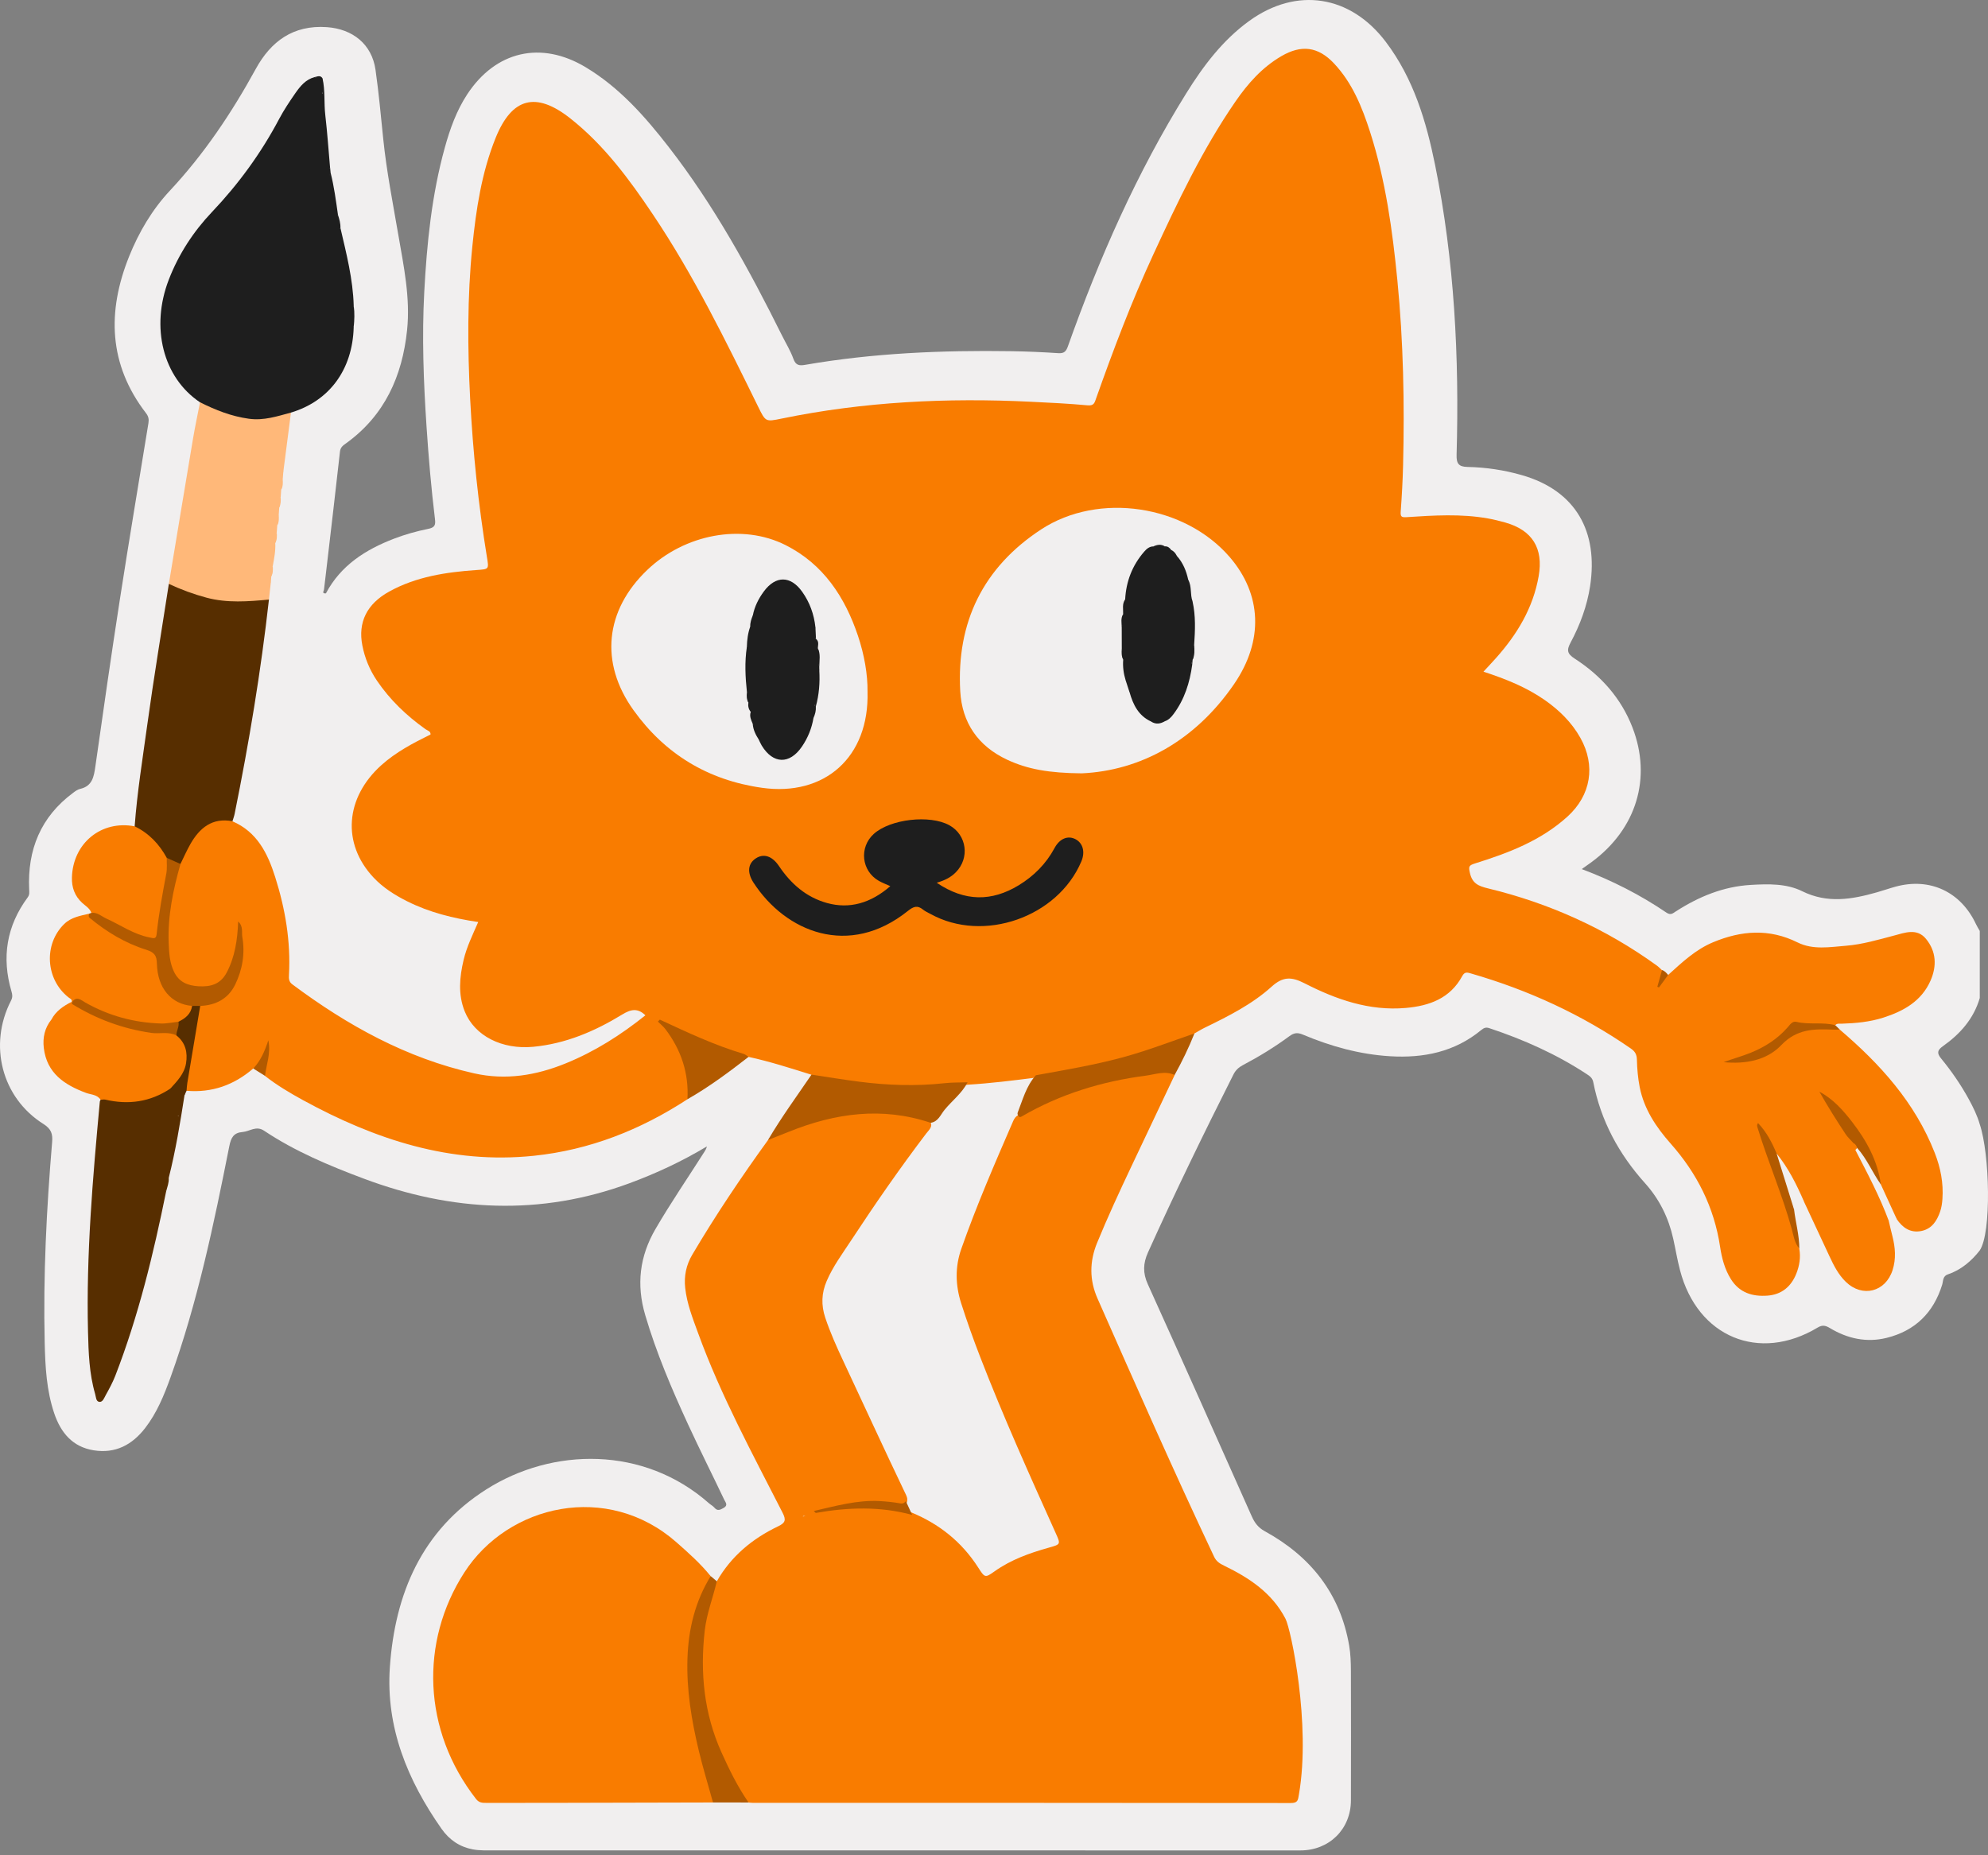 <?xml version="1.0" encoding="utf-8"?>
<svg xmlns="http://www.w3.org/2000/svg" fill="none" height="100%" overflow="visible" preserveAspectRatio="none" style="display: block;" viewBox="0 0 120 112" width="100%">
<rect x="0" y="0" width="120" height="112" fill="#808080" stroke="none"/>
<g id="Group">
<path d="M119.499 75.49C119.033 76.091 118.383 76.667 117.586 76.928C117.259 77.035 117.303 77.331 117.234 77.556C116.711 79.25 115.596 80.341 113.884 80.765C112.68 81.064 111.528 80.816 110.468 80.181C110.21 80.026 110.019 79.962 109.721 80.141C106.191 82.266 102.467 80.718 101.413 76.694C101.247 76.064 101.141 75.418 101 74.781C100.72 73.519 100.166 72.394 99.3 71.43C97.718 69.671 96.629 67.659 96.173 65.327C96.123 65.07 95.955 64.957 95.779 64.842C93.948 63.64 91.967 62.755 89.894 62.068C89.697 62.002 89.572 62.05 89.416 62.178C87.813 63.503 85.934 63.886 83.912 63.764C82.074 63.653 80.328 63.167 78.64 62.456C78.331 62.326 78.118 62.343 77.842 62.545C76.948 63.203 76.004 63.784 75.021 64.301C74.769 64.434 74.585 64.604 74.451 64.87C72.664 68.419 70.924 71.989 69.293 75.612C68.999 76.266 68.976 76.847 69.285 77.527C71.398 82.187 73.474 86.866 75.559 91.539C75.73 91.92 75.938 92.214 76.343 92.437C79.1 93.948 80.899 96.192 81.439 99.344C81.526 99.849 81.541 100.371 81.544 100.884C81.553 103.485 81.551 106.085 81.545 108.685C81.541 110.427 80.234 111.709 78.491 111.708C62.275 111.706 46.057 111.707 29.841 111.705C29.405 111.705 28.961 111.724 28.537 111.644C27.75 111.496 27.121 111.071 26.654 110.405C24.598 107.475 23.282 104.279 23.533 100.645C23.84 96.209 25.462 92.381 29.365 89.906C33.343 87.383 38.857 87.273 42.796 90.751C42.9 90.843 43.032 90.909 43.119 91.012C43.308 91.237 43.468 91.15 43.68 91.032C43.972 90.869 43.788 90.688 43.719 90.542C42.997 89.024 42.241 87.523 41.538 85.999C40.545 83.845 39.617 81.668 38.945 79.384C38.404 77.548 38.607 75.843 39.567 74.192C40.494 72.6 41.535 71.082 42.522 69.529C42.582 69.435 42.639 69.338 42.669 69.207C41.176 70.105 39.615 70.834 37.991 71.433C32.614 73.417 27.277 73.144 21.97 71.157C19.874 70.372 17.812 69.509 15.941 68.26C15.457 67.938 15.077 68.302 14.648 68.337C14.108 68.379 13.944 68.671 13.841 69.195C12.905 73.909 11.928 78.615 10.293 83.151C9.903 84.231 9.469 85.298 8.757 86.216C7.974 87.223 6.97 87.762 5.661 87.554C4.373 87.351 3.669 86.481 3.277 85.332C2.806 83.95 2.731 82.497 2.698 81.054C2.602 77.009 2.809 72.971 3.147 68.942C3.187 68.453 3.098 68.156 2.622 67.854C0.103 66.27 -0.712 63.081 0.665 60.406C0.769 60.202 0.753 60.053 0.693 59.851C0.089 57.802 0.395 55.902 1.67 54.176C1.791 54.012 1.769 53.875 1.76 53.69C1.651 51.297 2.456 49.312 4.417 47.859C4.543 47.764 4.681 47.661 4.829 47.627C5.577 47.46 5.668 46.887 5.758 46.259C6.235 42.907 6.714 39.555 7.232 36.209C7.784 32.649 8.381 29.097 8.96 25.541C8.996 25.316 8.967 25.141 8.814 24.942C6.55 22 6.458 18.81 7.793 15.481C8.381 14.018 9.182 12.658 10.253 11.512C12.326 9.294 13.986 6.809 15.441 4.157C16.348 2.503 17.692 1.497 19.729 1.639C21.288 1.749 22.446 2.663 22.667 4.215C22.866 5.607 22.991 7.007 23.135 8.406C23.334 10.338 23.711 12.242 24.039 14.154C24.369 16.067 24.776 17.977 24.572 19.934C24.282 22.708 23.22 25.082 20.889 26.762C20.712 26.89 20.552 26.994 20.522 27.257C20.258 29.638 19.976 32.017 19.699 34.396C19.654 34.789 19.606 35.182 19.559 35.576C19.551 35.678 19.405 35.846 19.674 35.82C20.57 34.125 22.074 33.174 23.793 32.516C24.454 32.262 25.147 32.069 25.841 31.928C26.232 31.85 26.302 31.708 26.257 31.347C26.03 29.479 25.869 27.606 25.745 25.727C25.566 23.035 25.465 20.345 25.608 17.648C25.764 14.699 26.058 11.768 26.85 8.911C27.161 7.788 27.55 6.693 28.196 5.704C29.915 3.077 32.662 2.439 35.36 4.063C37.385 5.281 38.921 7.017 40.349 8.854C43.095 12.385 45.231 16.286 47.215 20.277C47.444 20.736 47.719 21.181 47.891 21.661C48.032 22.057 48.243 22.087 48.6 22.025C52.715 21.312 56.867 21.139 61.032 21.201C61.983 21.215 62.933 21.257 63.882 21.32C64.225 21.343 64.35 21.221 64.46 20.91C66.35 15.59 68.615 10.441 71.604 5.635C72.634 3.978 73.802 2.426 75.403 1.266C78.269 -0.811 81.52 -0.293 83.653 2.531C85.322 4.741 86.089 7.311 86.625 9.957C87.796 15.734 88.089 21.585 87.923 27.464C87.909 27.989 88.052 28.179 88.585 28.189C89.696 28.212 90.793 28.376 91.865 28.684C95.15 29.626 96.479 32.12 95.983 35.379C95.799 36.583 95.379 37.717 94.808 38.783C94.558 39.249 94.593 39.462 95.049 39.758C96.634 40.781 97.855 42.145 98.54 43.919C99.718 46.972 98.777 50.037 96.095 52.025C95.905 52.166 95.71 52.3 95.478 52.466C97.308 53.153 99.007 54.019 100.592 55.095C100.852 55.271 100.984 55.13 101.159 55.019C102.545 54.129 104.024 53.515 105.694 53.42C106.752 53.359 107.834 53.333 108.785 53.802C110.305 54.554 111.781 54.297 113.286 53.87C113.666 53.763 114.04 53.63 114.421 53.526C116.496 52.96 118.361 53.834 119.276 55.793C119.342 55.933 119.427 56.064 119.503 56.2C119.503 57.55 119.503 58.899 119.503 60.249C119.136 61.504 118.319 62.421 117.279 63.156C116.937 63.398 116.905 63.578 117.173 63.904C117.802 64.67 118.364 65.486 118.841 66.358C119.105 66.843 119.35 67.337 119.503 67.872C120.106 69.659 120.225 74.423 119.499 75.49Z" fill="#F1EFEF" id="Vector"/>
<path d="M100.692 58.857C101.526 58.104 102.339 57.328 103.403 56.884C105.11 56.171 106.798 56.044 108.504 56.893C109.439 57.357 110.447 57.172 111.427 57.094C112.414 57.014 113.366 56.732 114.324 56.48C114.978 56.309 115.708 56.01 116.257 56.678C116.88 57.437 116.917 58.319 116.533 59.195C115.989 60.437 114.906 61.041 113.685 61.432C112.871 61.693 112.021 61.773 111.167 61.799C111.034 61.802 110.886 61.766 110.78 61.892C110.194 62.032 109.597 61.994 109.018 61.907C108.535 61.833 108.169 61.916 107.857 62.29C107.115 63.178 106.072 63.571 105.038 63.977C104.772 64.082 104.491 64.045 104.217 64.073C105.887 63.976 106.886 63.559 108.112 62.412C108.404 62.139 108.718 61.969 109.12 61.998C109.764 62.043 110.426 61.862 111.051 62.154C113.486 64.23 115.596 66.557 116.785 69.596C117.136 70.494 117.318 71.418 117.249 72.382C117.231 72.636 117.194 72.898 117.112 73.136C116.919 73.7 116.612 74.187 115.975 74.314C115.309 74.446 114.843 74.115 114.485 73.589C114.003 72.954 113.689 72.232 113.41 71.493C112.967 69.263 111.714 67.549 109.995 66.082C110.703 67.029 111.248 68.037 111.913 68.963C111.878 69.167 112.036 69.285 112.131 69.43C112.667 70.394 113.179 71.37 113.621 72.379C113.808 72.806 114.001 73.236 114.013 73.717C114.084 74.02 114.152 74.324 114.23 74.625C114.405 75.308 114.46 75.991 114.24 76.674C113.816 77.998 112.417 78.351 111.42 77.386C110.97 76.951 110.693 76.402 110.434 75.846C109.915 74.737 109.398 73.628 108.882 72.519C108.406 71.966 108.144 71.283 107.764 70.672C107.558 70.339 107.366 69.997 107.135 69.681C106.841 69.213 106.658 68.68 106.311 68.258C106.93 70.254 107.759 72.199 108.324 74.232C108.429 74.611 108.419 75.017 108.608 75.373C108.702 75.896 108.623 76.401 108.43 76.887C108.117 77.674 107.538 78.154 106.689 78.216C105.791 78.283 104.998 78.046 104.483 77.223C104.105 76.621 103.93 75.944 103.828 75.262C103.468 72.873 102.432 70.83 100.838 69.029C99.967 68.045 99.234 66.949 98.975 65.624C98.869 65.082 98.82 64.523 98.807 63.971C98.8 63.653 98.692 63.471 98.439 63.296C95.478 61.247 92.252 59.766 88.798 58.769C88.579 58.706 88.415 58.644 88.263 58.926C87.533 60.273 86.283 60.724 84.852 60.849C82.65 61.041 80.653 60.336 78.753 59.364C77.963 58.96 77.448 58.939 76.759 59.562C75.577 60.63 74.147 61.347 72.716 62.043C72.503 62.147 72.303 62.274 72.096 62.391C71.472 62.925 70.674 63.078 69.934 63.335C67.53 64.173 65.05 64.704 62.531 65.053C61.16 65.228 59.789 65.398 58.408 65.483C55.463 65.811 52.532 65.755 49.627 65.124C49.401 65.076 49.147 65.086 48.979 64.879C47.724 64.487 46.472 64.082 45.184 63.803C43.838 63.538 42.594 62.985 41.355 62.425C40.856 62.199 40.328 62.012 39.893 61.665C39.862 61.654 39.834 61.631 39.809 61.602C39.786 61.684 39.882 61.635 39.897 61.68C41.076 62.828 41.611 64.243 41.645 65.865C41.649 66.048 41.609 66.217 41.493 66.363C38.663 68.208 35.593 69.423 32.222 69.773C27.194 70.296 22.635 68.788 18.297 66.418C17.499 65.982 16.714 65.515 15.995 64.951C15.772 64.535 16.022 64.143 16.059 63.74C16.083 63.486 16.179 63.241 16.193 62.983C16.074 62.954 16.184 63.004 16.18 63.017C16.053 63.615 15.952 64.231 15.284 64.505C14.127 65.503 12.794 65.98 11.258 65.849C11.095 65.718 11.1 65.535 11.136 65.363C11.423 63.938 11.593 62.493 11.876 61.068C11.898 60.952 11.941 60.841 12.008 60.742C12.165 60.568 12.388 60.54 12.597 60.487C13.395 60.287 13.922 59.782 14.189 59.022C14.488 58.171 14.6 57.29 14.471 56.411C14.417 57.202 14.243 57.983 13.858 58.704C13.403 59.555 12.718 59.849 11.642 59.668C10.844 59.533 10.31 58.969 10.144 58.104C9.853 56.592 10.048 55.102 10.351 53.619C10.45 53.136 10.555 52.649 10.744 52.188C11.104 51.361 11.447 50.522 12.149 49.905C12.745 49.383 13.404 49.264 14.03 49.58C15.52 50.22 16.158 51.515 16.611 52.947C17.221 54.871 17.554 56.835 17.443 58.86C17.431 59.084 17.434 59.267 17.65 59.427C20.971 61.903 24.534 63.88 28.618 64.796C30.53 65.225 32.35 64.924 34.14 64.198C35.902 63.482 37.479 62.477 38.958 61.293C38.488 60.838 38.079 60.926 37.555 61.247C35.904 62.257 34.147 63.009 32.183 63.194C30.311 63.37 28.648 62.546 28.049 61.05C27.643 60.034 27.739 58.989 27.984 57.95C28.171 57.162 28.53 56.435 28.866 55.662C27.347 55.436 25.913 55.08 24.574 54.408C23.825 54.032 23.121 53.587 22.544 52.972C20.629 50.929 20.828 48.16 23.021 46.19C23.9 45.401 24.935 44.858 25.989 44.34C25.998 44.132 25.805 44.107 25.687 44.022C24.546 43.211 23.546 42.258 22.756 41.095C22.316 40.445 22.023 39.736 21.873 38.97C21.599 37.574 22.138 36.461 23.49 35.713C25.125 34.809 26.927 34.54 28.756 34.412C29.528 34.359 29.515 34.377 29.388 33.601C28.873 30.448 28.545 27.276 28.38 24.085C28.221 21.01 28.204 17.938 28.512 14.872C28.737 12.641 29.071 10.425 29.916 8.328C30.898 5.892 32.351 5.511 34.422 7.145C36.458 8.752 37.978 10.811 39.407 12.941C41.878 16.623 43.819 20.594 45.768 24.562C46.216 25.474 46.214 25.468 47.183 25.269C52.148 24.246 57.166 24.006 62.216 24.253C63.365 24.309 64.514 24.364 65.659 24.47C66.042 24.506 66.077 24.296 66.164 24.048C67.203 21.117 68.302 18.208 69.607 15.384C71.079 12.199 72.577 9.026 74.577 6.125C75.325 5.04 76.19 4.063 77.35 3.388C78.548 2.69 79.555 2.806 80.513 3.818C81.631 5 82.222 6.473 82.709 7.991C83.64 10.895 84.051 13.896 84.348 16.917C84.713 20.633 84.784 24.359 84.693 28.09C84.671 29.021 84.617 29.953 84.55 30.882C84.529 31.183 84.588 31.241 84.896 31.221C86.538 31.114 88.184 31.007 89.822 31.299C90.172 31.361 90.519 31.448 90.861 31.544C92.496 32.007 93.174 33.1 92.877 34.784C92.54 36.703 91.578 38.295 90.302 39.725C90.067 39.988 89.826 40.244 89.545 40.548C90.894 40.99 92.139 41.488 93.251 42.265C94.124 42.877 94.87 43.608 95.394 44.542C96.331 46.212 96.036 48.004 94.621 49.292C93.024 50.745 91.061 51.492 89.049 52.12C88.657 52.242 88.639 52.307 88.726 52.695C88.868 53.33 89.236 53.489 89.809 53.628C93.509 54.521 96.925 56.058 100.015 58.293C100.125 58.373 100.218 58.476 100.321 58.567C100.43 58.846 100.332 59.088 100.195 59.327C100.366 59.172 100.418 58.891 100.692 58.857Z" fill="#F97C00" id="Vector_2"/>
<path d="M78.411 108.299C78.346 108.683 78.348 108.847 77.904 108.847C67.076 108.834 56.248 108.835 45.42 108.834C45.342 108.834 45.263 108.821 45.183 108.815C44.947 108.727 44.808 108.541 44.679 108.336C42.882 105.467 41.993 102.359 42.303 98.967C42.414 97.754 42.6 96.532 43.269 95.46C44.135 93.945 45.416 92.884 46.968 92.143C47.407 91.933 47.464 91.764 47.237 91.319C45.423 87.761 43.51 84.247 42.139 80.479C41.815 79.59 41.463 78.706 41.36 77.749C41.282 77.032 41.422 76.362 41.783 75.751C43.191 73.365 44.737 71.068 46.36 68.822C46.459 68.694 46.582 68.592 46.727 68.526C48.399 67.776 50.111 67.141 51.97 67.115C53.114 67.098 54.273 66.978 55.394 67.358C55.637 67.44 55.894 67.488 56.102 67.651C56.372 67.989 56.075 68.207 55.911 68.424C54.315 70.524 52.815 72.691 51.368 74.894C50.846 75.687 50.279 76.453 49.9 77.335C49.587 78.061 49.562 78.787 49.811 79.537C50.112 80.442 50.503 81.311 50.906 82.171C52.141 84.808 53.355 87.456 54.612 90.082C54.705 90.276 54.824 90.469 54.737 90.703C54.628 90.924 54.426 90.94 54.228 90.905C52.531 90.609 50.884 90.923 49.239 91.281C48.987 91.363 48.73 91.436 48.477 91.516C48.47 91.519 48.473 91.553 48.473 91.557C48.748 91.403 49.062 91.348 49.369 91.27C51.243 90.789 53.115 90.734 54.983 91.291C56.681 91.987 58.055 93.078 59.049 94.634C59.445 95.253 59.464 95.265 60.037 94.858C61.025 94.156 62.142 93.758 63.291 93.435C64.033 93.227 64.034 93.236 63.717 92.534C62.138 89.026 60.559 85.518 59.17 81.928C58.754 80.855 58.368 79.772 58.018 78.676C57.669 77.585 57.644 76.482 58.023 75.401C58.943 72.78 60.049 70.232 61.154 67.685C61.218 67.538 61.302 67.404 61.449 67.323C63.804 65.994 66.324 65.157 69.001 64.786C69.453 64.724 69.909 64.734 70.359 64.654C70.577 64.615 70.801 64.643 70.906 64.897C70.033 66.74 69.159 68.58 68.288 70.424C67.568 71.946 66.861 73.474 66.222 75.032C65.761 76.157 65.757 77.276 66.245 78.382C68.549 83.601 70.851 88.821 73.287 93.981C73.42 94.264 73.634 94.393 73.884 94.514C75.406 95.253 76.784 96.158 77.595 97.722C77.932 98.374 79.131 104.083 78.411 108.299Z" fill="#F97C00" id="Vector_3"/>
<path d="M43.039 108.813C39.767 108.821 36.496 108.829 33.224 108.836C31.936 108.839 30.647 108.834 29.357 108.838C29.117 108.838 28.917 108.835 28.736 108.604C25.511 104.468 25.333 99.118 28.023 94.936C30.675 90.811 36.67 89.445 40.83 93.104C41.559 93.745 42.283 94.389 42.896 95.148C42.94 95.446 42.771 95.679 42.655 95.927C41.753 97.842 41.521 99.856 41.724 101.944C41.933 104.08 42.381 106.162 43.059 108.196C43.127 108.399 43.212 108.614 43.039 108.813Z" fill="#F97C00" id="Vector_4"/>
<path d="M19.957 10.432C20.169 11.267 20.279 12.121 20.401 12.972C20.282 13.26 20.524 13.525 20.452 13.811C20.471 13.811 20.492 13.815 20.509 13.808C20.526 13.8 20.536 13.781 20.55 13.767C20.909 15.312 21.306 16.852 21.351 18.451C21.277 18.885 21.279 19.32 21.35 19.755C21.278 22.314 19.885 24.211 17.563 24.907C17.018 25.426 16.293 25.474 15.628 25.483C14.492 25.497 13.413 25.148 12.402 24.62C12.255 24.543 12.16 24.421 12.074 24.287C9.829 22.785 9.08 19.753 10.188 16.884C10.781 15.35 11.668 13.986 12.794 12.8C14.402 11.105 15.76 9.243 16.851 7.179C17.137 6.638 17.481 6.125 17.83 5.622C18.123 5.202 18.452 4.798 18.987 4.656C19.697 4.713 19.263 5.305 19.442 5.652C19.449 5.691 19.53 5.571 19.464 5.615C19.362 5.321 19.364 5.027 19.468 4.732C19.636 5.464 19.549 6.213 19.636 6.953C19.758 8.003 19.83 9.061 19.923 10.115C19.847 10.221 19.88 10.344 19.875 10.461C19.874 10.498 19.858 10.544 19.903 10.571C19.876 10.507 19.904 10.465 19.957 10.432Z" fill="#1E1E1E" id="Vector_5"/>
<path d="M14.032 49.576C12.815 49.347 12.054 49.974 11.495 50.95C11.273 51.34 11.091 51.755 10.893 52.157C10.544 52.23 10.282 52.027 10.004 51.874C9.505 51.177 9.001 50.485 8.204 50.086C8.133 50.05 8.109 49.968 8.128 49.883C8.28 47.828 8.61 45.794 8.89 43.755C9.281 40.913 9.754 38.083 10.192 35.248C10.442 35.157 10.66 35.276 10.875 35.366C12.418 36.009 14.006 36.322 15.68 36.058C15.88 36.027 16.075 36.041 16.234 36.194C15.748 40.535 15.031 44.84 14.165 49.121C14.134 49.277 14.078 49.426 14.032 49.576Z" fill="#572E00" id="Vector_6"/>
<path d="M11.137 66.117C10.876 67.793 10.6 69.467 10.184 71.113C10.053 71.365 9.937 71.62 10.03 71.916C9.262 75.699 8.359 79.444 6.96 83.052C6.802 83.456 6.594 83.841 6.383 84.22C6.292 84.383 6.207 84.648 6.002 84.629C5.787 84.609 5.796 84.33 5.743 84.151C5.384 82.921 5.343 81.649 5.312 80.384C5.199 75.738 5.599 71.118 6.026 66.5C6.029 66.463 6.055 66.427 6.072 66.391C6.203 66.157 6.418 66.239 6.597 66.273C7.784 66.506 8.903 66.338 9.955 65.737C10.059 65.679 10.171 65.643 10.291 65.636C10.719 65.661 10.851 65.88 10.805 66.303C10.766 66.647 10.677 66.99 10.704 67.341C10.709 67.421 10.84 67.331 10.763 67.35C10.748 67.354 10.74 67.344 10.739 67.323C10.723 66.764 10.791 66.222 10.978 65.673C11.256 65.817 11.175 65.971 11.137 66.117Z" fill="#572E00" id="Vector_7"/>
<path d="M16.234 36.196C14.975 36.312 13.718 36.414 12.47 36.082C11.684 35.872 10.927 35.592 10.192 35.249C10.677 32.33 11.158 29.41 11.649 26.493C11.773 25.755 11.931 25.022 12.074 24.286C13.011 24.754 13.966 25.134 15.022 25.279C15.924 25.403 16.732 25.131 17.563 24.907C17.408 26.102 17.253 27.298 17.1 28.494C16.959 28.418 17.091 28.237 17.02 28.182C17.021 28.974 16.881 29.779 16.791 30.588C16.626 32.09 16.496 33.596 16.248 35.087C16.247 35.097 16.274 35.117 16.292 35.123C16.31 35.129 16.331 35.124 16.351 35.123C16.312 35.48 16.273 35.839 16.234 36.196Z" fill="#FFB879" id="Vector_8"/>
<path d="M10.28 65.719C9.07 66.523 7.758 66.712 6.354 66.382C6.266 66.361 6.166 66.388 6.072 66.392C5.867 66.07 5.497 66.089 5.194 65.977C3.894 65.491 2.825 64.792 2.644 63.263C2.57 62.635 2.7 62.051 3.104 61.547C3.485 61.17 3.871 60.797 4.359 60.554C4.642 60.52 4.844 60.692 5.063 60.822C6.558 61.705 8.186 62.132 9.908 62.234C10.184 62.251 10.463 62.245 10.713 62.392C11.778 63.36 11.554 65.084 10.28 65.719Z" fill="#F97C00" id="Vector_9"/>
<path d="M4.328 60.478C4.359 60.324 4.236 60.289 4.143 60.217C2.748 59.127 2.621 57.004 3.878 55.779C4.294 55.373 4.85 55.284 5.386 55.157C6.442 56.117 7.656 56.806 9.011 57.236C9.407 57.361 9.621 57.57 9.608 57.995C9.596 58.377 9.708 58.739 9.814 59.1C10.025 59.82 10.493 60.289 11.202 60.525C11.351 60.575 11.512 60.594 11.632 60.714C11.711 61.37 11.255 61.6 10.766 61.805C8.825 62.207 7.066 61.626 5.35 60.809C5.051 60.667 4.778 60.444 4.413 60.514C4.386 60.5 4.357 60.49 4.328 60.478Z" fill="#F97C00" id="Vector_10"/>
<path d="M8.128 49.884C8.99 50.3 9.613 50.958 10.066 51.788C10.271 52.137 10.249 52.516 10.178 52.886C9.966 53.994 9.802 55.109 9.627 56.222C9.541 56.77 9.406 56.879 8.866 56.72C7.664 56.368 6.584 55.751 5.517 55.109C5.417 54.831 5.164 54.692 4.964 54.508C4.51 54.093 4.324 53.573 4.342 52.972C4.4 50.898 6.121 49.497 8.128 49.884Z" fill="#F97C00" id="Vector_11"/>
<path d="M56.177 67.782C53.254 66.802 50.417 67.194 47.626 68.319C47.205 68.489 46.782 68.654 46.359 68.82C47.16 67.458 48.093 66.181 48.983 64.875C49.933 65.017 50.882 65.174 51.834 65.297C53.556 65.519 55.28 65.583 57.012 65.391C57.473 65.34 57.941 65.353 58.406 65.336C58.07 65.996 57.474 66.44 57.016 66.999C56.776 67.29 56.635 67.716 56.177 67.782Z" fill="#B25A00" id="Vector_12"/>
<path d="M70.903 64.895C70.32 64.624 69.722 64.863 69.162 64.936C66.52 65.28 63.999 66.046 61.681 67.395C61.605 67.44 61.542 67.462 61.479 67.384C61.434 67.316 61.401 67.236 61.431 67.162C61.736 66.383 61.946 65.558 62.526 64.912C64.267 64.596 66.012 64.303 67.725 63.842C69.214 63.442 70.646 62.886 72.1 62.388C71.757 63.25 71.351 64.083 70.903 64.895Z" fill="#B25A00" id="Vector_13"/>
<path d="M43.039 108.812C42.75 107.767 42.43 106.728 42.178 105.674C41.741 103.847 41.433 101.997 41.497 100.108C41.556 98.341 41.962 96.668 42.899 95.148C43.023 95.251 43.145 95.355 43.269 95.459C43.037 96.454 42.656 97.409 42.539 98.44C42.251 100.984 42.494 103.448 43.553 105.795C44.023 106.839 44.528 107.869 45.185 108.815C44.469 108.814 43.754 108.814 43.039 108.812Z" fill="#B25A00" id="Vector_14"/>
<path d="M5.516 55.108C5.885 55.062 6.135 55.327 6.436 55.461C7.296 55.85 8.079 56.412 9.032 56.593C9.242 56.632 9.419 56.723 9.454 56.4C9.585 55.168 9.809 53.951 10.039 52.735C10.097 52.429 10.059 52.103 10.066 51.788C10.342 51.91 10.618 52.034 10.894 52.157C10.451 53.717 10.117 55.298 10.183 56.931C10.207 57.516 10.235 58.107 10.501 58.66C10.807 59.297 11.334 59.5 11.987 59.54C12.713 59.584 13.312 59.416 13.68 58.718C14.179 57.773 14.334 56.752 14.376 55.627C14.701 55.931 14.577 56.278 14.626 56.561C14.8 57.559 14.635 58.536 14.197 59.437C13.781 60.29 13.031 60.689 12.086 60.725C11.923 60.851 11.76 60.852 11.597 60.725C10.342 60.625 9.504 59.66 9.471 58.172C9.46 57.664 9.305 57.486 8.814 57.331C7.56 56.938 6.44 56.261 5.424 55.421C5.325 55.339 5.355 55.25 5.387 55.156C5.429 55.141 5.473 55.124 5.516 55.108Z" fill="#B25A00" id="Vector_15"/>
<path d="M41.495 66.36C41.586 64.782 41.114 63.379 40.166 62.129C40.037 61.96 39.864 61.824 39.712 61.673C39.68 61.565 39.704 61.511 39.828 61.553C41.481 62.322 43.132 63.099 44.886 63.622C44.995 63.654 45.086 63.74 45.185 63.802C44.004 64.721 42.802 65.616 41.495 66.36Z" fill="#B25A00" id="Vector_16"/>
<path d="M11.596 60.726C11.759 60.726 11.922 60.726 12.085 60.726C11.826 62.278 11.565 63.829 11.306 65.381C11.281 65.534 11.275 65.692 11.261 65.848C11.22 65.937 11.179 66.027 11.137 66.117C11.129 66.038 11.122 65.961 11.114 65.882C11.09 65.877 11.066 65.871 11.042 65.867C10.936 66.404 10.829 66.942 10.714 67.52C10.542 67.091 10.672 66.675 10.681 66.282C10.691 65.927 10.56 65.805 10.281 65.72C10.688 65.269 11.125 64.829 11.229 64.197C11.336 63.539 11.204 62.947 10.65 62.509C10.501 62.205 10.601 61.938 10.77 61.681C11.184 61.481 11.523 61.219 11.596 60.726Z" fill="#572E00" id="Vector_17"/>
<path d="M108.611 75.373C108.313 75.031 108.261 74.576 108.15 74.176C107.578 72.115 106.729 70.152 106.101 68.113C106.071 68.017 106.027 67.928 106.119 67.799C106.635 68.337 106.962 68.974 107.242 69.641C107.782 70.708 108.17 71.823 108.294 73.019C108.388 73.804 108.611 74.573 108.611 75.373Z" fill="#B25A00" id="Vector_18"/>
<path d="M111.052 62.152C110.914 62.154 110.775 62.163 110.637 62.157C109.492 62.107 108.451 62.115 107.522 63.092C106.643 64.015 105.353 64.249 104.043 64.121C104.583 63.917 105.144 63.77 105.68 63.551C106.546 63.2 107.291 62.718 107.905 62.021C108.047 61.86 108.191 61.628 108.433 61.687C109.209 61.878 110.013 61.683 110.783 61.891C110.871 61.978 110.962 62.065 111.052 62.152Z" fill="#B25A00" id="Vector_19"/>
<path d="M114.016 73.717C113.464 72.228 112.721 70.828 111.993 69.421C111.944 69.295 112.024 69.273 112.12 69.264C112.726 69.632 112.94 70.287 113.264 70.858C113.377 71.057 113.473 71.277 113.533 71.506C113.851 72.2 114.17 72.895 114.488 73.589C114.395 73.864 114.069 73.295 114.016 73.717Z" fill="#F1EFEF" id="Vector_20"/>
<path d="M108.294 73.017C107.943 71.892 107.592 70.765 107.242 69.639C107.946 70.509 108.442 71.497 108.884 72.517C108.558 72.532 108.227 72.541 108.294 73.017Z" fill="#F1EFEF" id="Vector_21"/>
<path d="M16.351 35.123C16.299 35.2 16.246 35.279 16.15 35.422C16.438 32.895 16.719 30.438 17 27.981C17.017 27.981 17.033 27.979 17.051 27.979C17.068 28.151 17.085 28.322 17.101 28.494C17.089 28.64 17.078 28.786 17.066 28.931C16.96 29.13 17.076 29.361 16.974 29.56C16.964 29.708 16.955 29.855 16.944 30.003C16.844 30.206 16.952 30.437 16.855 30.639C16.845 30.785 16.834 30.93 16.825 31.075C16.724 31.278 16.832 31.509 16.736 31.712C16.725 31.858 16.715 32.002 16.705 32.147C16.603 32.349 16.713 32.58 16.615 32.781C16.642 33.252 16.549 33.712 16.465 34.172C16.364 34.37 16.48 34.599 16.376 34.796C16.368 34.906 16.359 35.014 16.351 35.123Z" fill="#FFB879" id="Vector_22"/>
<path d="M15.287 64.504C15.728 64.041 15.978 63.471 16.197 62.799C16.36 63.595 16.077 64.262 15.996 64.949C15.76 64.8 15.524 64.651 15.287 64.504Z" fill="#B25A00" id="Vector_23"/>
<path d="M100.692 58.856C100.509 59.108 100.324 59.358 100.141 59.609C100.107 59.597 100.074 59.584 100.041 59.572C100.135 59.235 100.229 58.897 100.323 58.56C100.486 58.61 100.589 58.734 100.692 58.856Z" fill="#B25A00" id="Vector_24"/>
<path d="M4.341 60.605C3.945 60.94 3.562 61.291 3.105 61.546C3.376 61.034 3.827 60.728 4.328 60.478L4.349 60.495C4.381 60.534 4.379 60.571 4.341 60.605Z" fill="#F97C00" id="Vector_25"/>
<path d="M19.47 4.733C19.47 5.045 19.47 5.358 19.47 5.836C19.232 5.352 19.553 4.814 18.99 4.655C19.159 4.624 19.34 4.516 19.47 4.733Z" fill="#1E1E1E" id="Vector_26"/>
<path d="M20.55 13.768C20.524 13.825 20.456 13.935 20.454 13.91C20.419 13.6 20.135 13.297 20.4 12.972C20.485 13.231 20.56 13.491 20.55 13.768Z" fill="#1E1E1E" id="Vector_27"/>
<path d="M10.031 71.915C9.781 71.591 10.054 71.29 10.09 70.981C10.095 70.942 10.16 71.057 10.185 71.113C10.207 71.394 10.098 71.65 10.031 71.915Z" fill="#572E00" id="Vector_28"/>
<path d="M21.35 19.755C21.187 19.32 21.186 18.885 21.351 18.451C21.413 18.887 21.394 19.32 21.35 19.755Z" fill="#1E1E1E" id="Vector_29"/>
<path d="M16.375 34.797C16.386 34.586 16.291 34.359 16.465 34.172C16.478 34.387 16.488 34.601 16.375 34.797Z" fill="#FFB879" id="Vector_30"/>
<path d="M16.616 32.783C16.626 32.569 16.528 32.34 16.706 32.149C16.721 32.366 16.728 32.583 16.616 32.783Z" fill="#FFB879" id="Vector_31"/>
<path d="M16.735 31.715C16.745 31.499 16.646 31.269 16.824 31.077C16.836 31.295 16.852 31.514 16.735 31.715Z" fill="#FFB879" id="Vector_32"/>
<path d="M16.854 30.641C16.864 30.426 16.766 30.197 16.943 30.005C16.953 30.223 16.959 30.439 16.854 30.641Z" fill="#FFB879" id="Vector_33"/>
<path d="M16.972 29.562C16.983 29.348 16.886 29.121 17.064 28.933C17.081 29.148 17.086 29.364 16.972 29.562Z" fill="#FFB879" id="Vector_34"/>
<path d="M19.957 10.432C19.936 10.482 19.926 10.565 19.89 10.577C19.812 10.605 19.824 10.522 19.822 10.479C19.818 10.348 19.8 10.21 19.925 10.116C19.936 10.22 19.946 10.326 19.957 10.432Z" fill="#1E1E1E" id="Vector_35"/>
<path d="M65.3 46.686C63.322 46.668 62.032 46.44 60.801 45.866C59.028 45.04 58.068 43.622 57.962 41.723C57.729 37.565 59.35 34.25 62.841 31.963C66.327 29.679 71.523 30.488 74.23 33.632C76.154 35.868 76.303 38.662 74.486 41.306C72.134 44.731 68.834 46.523 65.3 46.686Z" fill="#F1EFEF" id="Vector_36"/>
<path d="M52.366 41.75C52.479 45.723 49.766 48.093 45.992 47.558C42.733 47.097 40.142 45.523 38.24 42.872C36.182 40.005 36.527 36.84 39.064 34.412C41.326 32.246 44.796 31.581 47.427 32.911C49.695 34.057 51.003 36.038 51.791 38.389C52.175 39.538 52.379 40.728 52.366 41.75Z" fill="#F1EFEF" id="Vector_37"/>
<path d="M56.542 53.29C58.243 54.441 59.867 54.429 61.491 53.443C62.402 52.889 63.142 52.149 63.653 51.198C63.959 50.628 64.451 50.421 64.913 50.658C65.369 50.893 65.515 51.431 65.273 52.002C63.849 55.375 59.364 56.941 56.174 55.178C56.018 55.093 55.849 55.021 55.712 54.909C55.374 54.632 55.133 54.728 54.807 54.988C51.239 57.849 47.415 56.256 45.487 53.29C45.078 52.663 45.153 52.13 45.617 51.823C46.081 51.514 46.599 51.656 47.02 52.282C47.743 53.355 48.664 54.166 49.925 54.515C51.271 54.888 52.556 54.529 53.741 53.495C53.502 53.386 53.263 53.299 53.046 53.175C51.996 52.578 51.847 51.152 52.744 50.342C53.741 49.442 56.134 49.169 57.31 49.822C58.358 50.404 58.548 51.798 57.695 52.659C57.399 52.962 57.034 53.147 56.542 53.29Z" fill="#1E1E1E" id="Vector_38"/>
<path d="M113.533 71.505C113.026 70.791 112.695 69.962 112.104 69.302C112 69.221 111.862 69.166 111.873 68.999C111.716 68.822 111.533 68.661 111.405 68.467C110.854 67.632 110.32 66.787 109.823 65.905C110.648 66.341 111.247 67.018 111.805 67.739C112.671 68.86 113.339 70.074 113.533 71.505Z" fill="#B25A00" id="Vector_39"/>
<path d="M39.828 61.553C39.789 61.593 39.75 61.633 39.712 61.673C39.587 61.621 39.483 61.544 39.411 61.379C39.606 61.333 39.717 61.442 39.828 61.553Z" fill="#F97C00" id="Vector_40"/>
<path d="M111.873 68.999C111.996 69.066 112.067 69.17 112.104 69.303C112.067 69.342 112.03 69.382 111.992 69.422C111.9 69.295 111.69 69.204 111.873 68.999Z" fill="#F97C00" id="Vector_41"/>
<path d="M54.68 90.623C54.807 90.9 54.935 91.177 55.062 91.454C53.13 90.925 51.188 90.991 49.238 91.335C49.114 91.379 49.091 91.323 49.122 91.217C50.437 90.918 51.743 90.541 53.112 90.619C53.522 90.643 53.932 90.684 54.335 90.756C54.505 90.786 54.59 90.733 54.68 90.623Z" fill="#B25A00" id="Vector_42"/>
<path d="M49.122 91.216C49.16 91.256 49.2 91.295 49.238 91.334C48.982 91.489 48.702 91.539 48.391 91.494C48.635 91.401 48.878 91.309 49.122 91.216Z" fill="#F97C00" id="Vector_43"/>
<path d="M4.34 60.605C4.339 60.568 4.343 60.531 4.349 60.494C4.63 60.103 4.9 60.379 5.153 60.523C6.57 61.326 8.096 61.738 9.717 61.788C10.066 61.798 10.419 61.719 10.77 61.681C10.84 61.972 10.639 62.225 10.65 62.508C10.165 62.258 9.636 62.426 9.129 62.354C7.406 62.105 5.817 61.516 4.34 60.605Z" fill="#B25A00" id="Vector_44"/>
<path d="M67.917 36.185C67.974 35.096 68.349 34.129 69.064 33.305C69.198 33.15 69.365 32.994 69.603 32.987C69.84 33.073 70.076 32.96 70.313 32.982C70.488 32.973 70.604 33.068 70.696 33.201C70.734 33.391 70.862 33.496 71.035 33.558C71.409 33.971 71.609 34.468 71.725 35.005C71.689 35.697 72.016 36.343 71.992 37.033C72.112 37.93 72.012 38.825 71.944 39.718C71.933 39.855 71.902 39.987 71.966 40.118C71.82 41.2 71.502 42.218 70.842 43.102C70.705 43.287 70.542 43.465 70.307 43.543C70.033 43.52 69.76 43.589 69.485 43.558C68.721 43.211 68.395 42.539 68.182 41.785C68.211 41.436 68.03 41.127 67.989 40.79C67.763 39.416 67.752 38.037 67.906 36.656C67.921 36.5 67.93 36.344 67.917 36.185Z" fill="#1E1E1E" id="Vector_45"/>
<path d="M67.916 36.185C68.242 36.514 67.904 36.851 67.915 37.187C67.959 38.443 67.895 39.702 68.051 40.954C68.112 41.076 68.045 41.088 67.947 41.073C67.822 40.665 67.765 40.248 67.799 39.822C67.709 39.614 67.803 39.38 67.714 39.17C67.713 38.732 67.712 38.294 67.71 37.854C67.81 37.602 67.706 37.327 67.795 37.073C67.807 36.774 67.721 36.461 67.916 36.185Z" fill="#1E1E1E" id="Vector_46"/>
<path d="M71.964 40.12C71.774 39.69 71.86 39.251 71.918 38.811C71.998 38.214 72.071 37.615 71.861 37.025C72.017 36.803 71.828 36.524 71.983 36.302C72.182 37.173 72.14 38.053 72.082 38.933C71.971 39.224 72.102 39.538 71.99 39.829C71.982 39.925 71.973 40.023 71.964 40.12Z" fill="#1E1E1E" id="Vector_47"/>
<path d="M71.985 36.302C71.937 36.542 72.081 36.814 71.864 37.025C71.896 36.487 71.772 35.968 71.667 35.447C71.635 35.289 71.586 35.137 71.725 35.005C71.951 35.41 71.828 35.884 71.985 36.302Z" fill="#1E1E1E" id="Vector_48"/>
<path d="M69.483 43.56C69.753 43.397 70.028 43.416 70.305 43.544C70.033 43.705 69.76 43.738 69.483 43.56Z" fill="#1E1E1E" id="Vector_49"/>
<path d="M67.948 41.074C67.982 41.034 68.017 40.994 68.051 40.954C68.17 41.22 68.366 41.474 68.18 41.787C68.103 41.549 68.025 41.31 67.948 41.074Z" fill="#1E1E1E" id="Vector_50"/>
<path d="M70.312 32.983C70.076 33.153 69.84 33.15 69.602 32.988C69.838 32.889 70.073 32.829 70.312 32.983Z" fill="#1E1E1E" id="Vector_51"/>
<path d="M71.991 39.829C72.014 39.53 71.884 39.214 72.083 38.933C72.103 39.237 72.124 39.542 71.991 39.829Z" fill="#1E1E1E" id="Vector_52"/>
<path d="M71.035 33.559C70.775 33.581 70.641 33.482 70.695 33.203C70.859 33.273 70.962 33.402 71.035 33.559Z" fill="#1E1E1E" id="Vector_53"/>
<path d="M67.796 37.075C67.784 37.337 67.9 37.614 67.711 37.857C67.704 37.592 67.64 37.322 67.796 37.075Z" fill="#1E1E1E" id="Vector_54"/>
<path d="M67.714 39.172C67.884 39.369 67.791 39.603 67.799 39.822C67.693 39.616 67.695 39.396 67.714 39.172Z" fill="#1E1E1E" id="Vector_55"/>
<path d="M45.082 39.053C45.093 38.634 45.144 38.22 45.287 37.824C45.365 37.898 45.388 37.98 45.348 38.042C45.296 37.758 45.519 37.474 45.443 37.15C45.545 36.616 45.787 36.142 46.104 35.709C46.818 34.737 47.723 34.74 48.423 35.726C48.876 36.362 49.136 37.083 49.22 37.863C49.159 38.102 49.11 38.341 49.252 38.569L49.243 38.56C49.406 39.189 49.247 39.853 49.455 40.477C49.498 41.214 49.442 41.939 49.245 42.651C49.152 42.533 49.132 42.413 49.201 42.328C49.179 42.639 49.099 42.983 49.105 43.336C49.001 43.965 48.765 44.544 48.408 45.068C47.663 46.16 46.665 46.133 45.98 45.01C45.91 44.893 45.858 44.766 45.797 44.644C45.776 44.289 45.618 43.988 45.436 43.695C45.338 43.465 45.226 43.237 45.317 42.977C45.071 41.679 45.12 40.363 45.082 39.053Z" fill="#1E1E1E" id="Vector_56"/>
<path d="M45.082 39.053C45.256 39.236 45.184 39.465 45.182 39.672C45.18 40.711 45.167 41.75 45.401 42.772C45.415 42.83 45.348 42.907 45.318 42.977C45.182 42.81 45.142 42.619 45.175 42.41C45.068 42.214 45.185 41.988 45.087 41.791C44.989 40.879 44.943 39.967 45.082 39.053Z" fill="#1E1E1E" id="Vector_57"/>
<path d="M49.456 40.477C49.122 40.283 49.251 39.956 49.239 39.678C49.224 39.305 49.24 38.932 49.243 38.559C49.454 38.714 49.376 38.929 49.366 39.132C49.485 39.494 49.336 39.878 49.453 40.24C49.454 40.318 49.454 40.397 49.456 40.477Z" fill="#1E1E1E" id="Vector_58"/>
<path d="M45.437 43.694C45.766 43.931 45.922 44.233 45.798 44.643C45.612 44.353 45.459 44.049 45.437 43.694Z" fill="#1E1E1E" id="Vector_59"/>
<path d="M49.105 43.336C48.813 42.96 49.289 42.633 49.217 42.265C49.227 42.394 49.236 42.523 49.246 42.651C49.263 42.893 49.205 43.12 49.105 43.336Z" fill="#1E1E1E" id="Vector_60"/>
<path d="M45.443 37.148C45.721 37.49 45.286 37.767 45.327 38.096C45.314 38.006 45.3 37.914 45.287 37.824C45.276 37.584 45.355 37.365 45.443 37.148Z" fill="#1E1E1E" id="Vector_61"/>
<path d="M49.455 40.238C49.257 39.882 49.386 39.501 49.368 39.131C49.541 39.489 49.458 39.867 49.455 40.238Z" fill="#1E1E1E" id="Vector_62"/>
<path d="M49.254 38.569C49.034 38.342 49.069 38.105 49.221 37.862C49.232 38.098 49.243 38.333 49.254 38.569Z" fill="#1E1E1E" id="Vector_63"/>
<path d="M45.088 41.791C45.255 41.978 45.173 42.2 45.176 42.409C45.061 42.216 45.061 42.005 45.088 41.791Z" fill="#1E1E1E" id="Vector_64"/>
</g>
</svg>